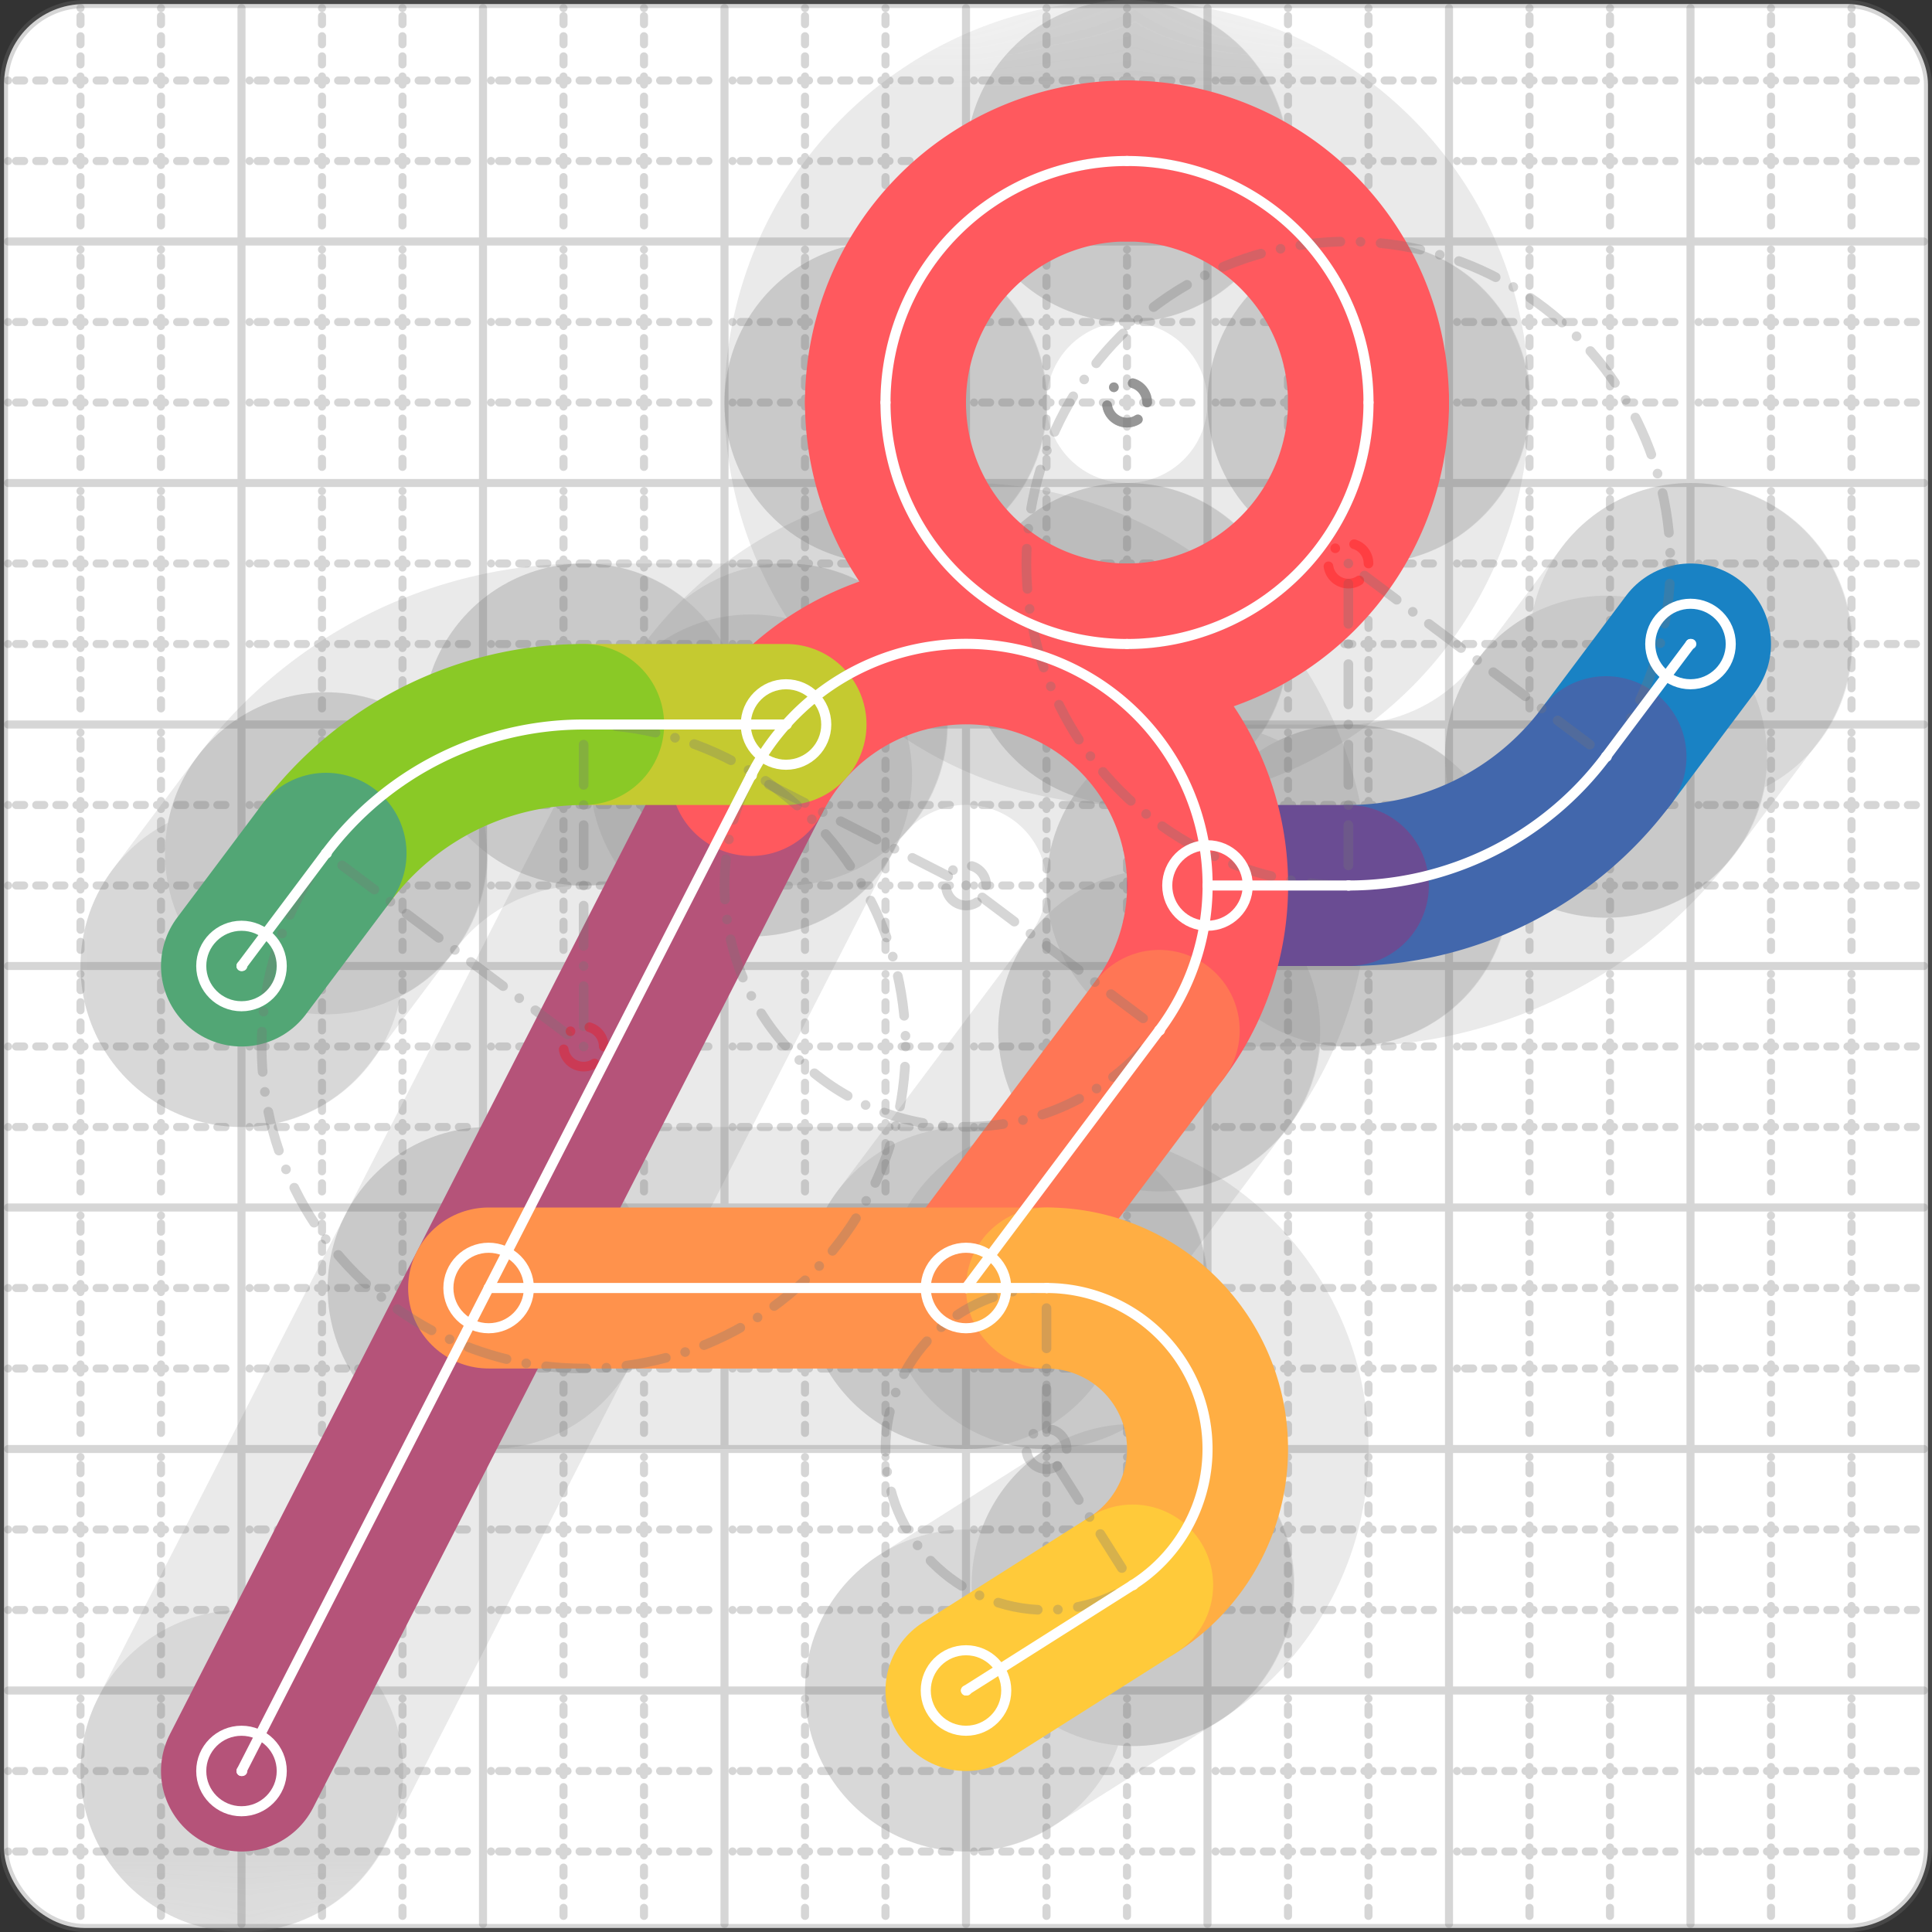 <svg xmlns="http://www.w3.org/2000/svg" width="24" height="24" viewBox="0 0 24 24" fill="none" stroke="currentColor" stroke-width="2" stroke-linecap="round" stroke-linejoin="round"><rect x="0" y="0" width="24" height="24" fill="#333333" stroke="none"/><style>
  @media screen and (prefers-color-scheme: light) {
    .svg-preview-grid-rect { fill: none }
  }
  @media screen and (prefers-color-scheme: dark) {
    .svg-preview-grid-rect { fill: none }
    .svg
    .svg-preview-grid-group,
    .svg-preview-radii-group,
    .svg-preview-shadow-mask-group,
    .svg-preview-shadow-group {
      stroke: #fff;
    }
  }
</style><g class="svg-preview-grid-group" stroke-linecap="butt" stroke-width="0.1" stroke="#777" stroke-opacity="0.3"><rect class="svg-preview-grid-rect" width="23.9" height="23.9" x="0.05" y="0.05" rx="1" fill="#fff"></rect><path stroke-dasharray="0 0.1 0.1 0.15 0.1 0.15 0.1 0.15 0.1 0.15 0.1 0.15 0.1 0.15 0.1 0.15 0.1 0.15 0.1 0.15 0.1 0.15 0.1 0.15 0 0.15" stroke-width="0.1" d="M0.1 1h23.8M1 0.1v23.8M0.1 2h23.8M2 0.1v23.8M0.1 4h23.8M4 0.1v23.8M0.1 5h23.8M5 0.1v23.8M0.1 7h23.8M7 0.1v23.8M0.1 8h23.8M8 0.1v23.8M0.1 10h23.8M10 0.1v23.8M0.1 11h23.8M11 0.1v23.8M0.1 13h23.8M13 0.1v23.8M0.1 14h23.8M14 0.1v23.8M0.1 16h23.8M16 0.1v23.8M0.1 17h23.8M17 0.1v23.8M0.1 19h23.8M19 0.1v23.8M0.1 20h23.8M20 0.1v23.8M0.1 22h23.8M22 0.1v23.8M0.1 23h23.8M23 0.1v23.8"></path><path d="M0.1 3h23.8M3 0.1v23.8M0.1 6h23.8M6 0.1v23.8M0.1 9h23.8M9 0.1v23.8M0.1 12h23.8M12 0.1v23.8M0.1 15h23.8M15 0.1v23.8M0.1 18h23.8M18 0.1v23.8M0.1 21h23.8M21 0.1v23.8"></path></g><g class="svg-preview-shadow-mask-group" stroke-width="4" stroke="#777" stroke-opacity="0.15"><mask id="svg-preview-shadow-mask-0" maskUnits="userSpaceOnUse" stroke-opacity="1" stroke-width="4" stroke="#000"><rect x="0" y="0" width="24" height="24" fill="#fff" stroke="none" rx="1"></rect><path d="M21 8h.01M19.95 9.4h.01M16.75 11h.01M15 11h.01"></path></mask><mask id="svg-preview-shadow-mask-1" maskUnits="userSpaceOnUse" stroke-opacity="1" stroke-width="4" stroke="#000"><rect x="0" y="0" width="24" height="24" fill="#fff" stroke="none" rx="1"></rect><path d="M3 22h.01M9.33 9.633h.01M14.4 12.8h.01M12 16h.01"></path></mask><mask id="svg-preview-shadow-mask-2" maskUnits="userSpaceOnUse" stroke-opacity="1" stroke-width="4" stroke="#000"><rect x="0" y="0" width="24" height="24" fill="#fff" stroke="none" rx="1"></rect><path d="M6.07 16h.01M13 16h.01M14.07 19.69h.01M12 21h.01"></path></mask><mask id="svg-preview-shadow-mask-3" maskUnits="userSpaceOnUse" stroke-opacity="1" stroke-width="4" stroke="#000"><rect x="0" y="0" width="24" height="24" fill="#fff" stroke="none" rx="1"></rect><path d="M9.764 9h.01M7.25 9h.01M4.05 10.6h.01M3 12h.01"></path></mask><mask id="svg-preview-shadow-mask-4" maskUnits="userSpaceOnUse" stroke-opacity="1" stroke-width="4" stroke="#000"><rect x="0" y="0" width="24" height="24" fill="#fff" stroke="none" rx="1"></rect><path d="M14 2h.01M17 5h.01M14 8h.01M11 5h.01"></path></mask></g><g class="svg-preview-shadow-group" stroke-width="4" stroke="#777" stroke-opacity="0.15"><path mask="url(#svg-preview-shadow-mask-0)" d="M 21 8 L 19.95 9.4"></path><path mask="url(#svg-preview-shadow-mask-0)" d="M 19.95 9.4 A4 4 0 0 1 16.75 11"></path><path mask="url(#svg-preview-shadow-mask-0)" d="M 16.75 11 L 15 11"></path><path mask="url(#svg-preview-shadow-mask-1)" d="M 3 22 L 9.33 9.633"></path><path mask="url(#svg-preview-shadow-mask-1)" d="M 9.33 9.633 A3 3 0 1 1 14.4 12.8"></path><path mask="url(#svg-preview-shadow-mask-1)" d="M 14.4 12.8 L 12 16"></path><path mask="url(#svg-preview-shadow-mask-2)" d="M 6.07 16 L 13 16"></path><path mask="url(#svg-preview-shadow-mask-2)" d="M 13 16 A2 2 0 0 1 14.07 19.69"></path><path mask="url(#svg-preview-shadow-mask-2)" d="M 14.07 19.69 L 12 21"></path><path mask="url(#svg-preview-shadow-mask-3)" d="M 9.764 9 L 7.25 9"></path><path mask="url(#svg-preview-shadow-mask-3)" d="M 7.25 9 A4 4 0 0 0 4.05 10.6"></path><path mask="url(#svg-preview-shadow-mask-3)" d="M 4.05 10.6 L 3 12"></path><path mask="url(#svg-preview-shadow-mask-4)" d="M 14 2 A3 3 0 0 1 17 5"></path><path mask="url(#svg-preview-shadow-mask-4)" d="M 17 5 A3 3 0 0 1 14 8"></path><path mask="url(#svg-preview-shadow-mask-4)" d="M 14 8 A3 3 0 0 1 11 5"></path><path mask="url(#svg-preview-shadow-mask-4)" d="M 11 5 A3 3 0 0 1 14 2"></path><path d="M21 8h.01M19.95 9.4h.01M16.75 11h.01M15 11h.01M3 22h.01M9.33 9.633h.01M14.4 12.8h.01M12 16h.01M6.07 16h.01M13 16h.01M14.07 19.69h.01M12 21h.01M9.764 9h.01M7.25 9h.01M4.05 10.6h.01M3 12h.01M14 2h.01M17 5h.01M14 8h.01M11 5h.01"></path></g><g class="svg-preview-handles-group" stroke-width="0.12" stroke="#777" stroke-opacity="0.6"></g><g class="svg-preview-colored-path-group"><path d="M 21 8 L 19.95 9.4" stroke="#1982c4"></path><path d="M 19.95 9.4 A4 4 0 0 1 16.75 11" stroke="#4267AC"></path><path d="M 16.75 11 L 15 11" stroke="#6a4c93"></path><path d="M 3 22 L 9.33 9.633" stroke="#B55379"></path><path d="M 9.33 9.633 A3 3 0 1 1 14.4 12.8" stroke="#FF595E"></path><path d="M 14.4 12.8 L 12 16" stroke="#FF7655"></path><path d="M 6.07 16 L 13 16" stroke="#ff924c"></path><path d="M 13 16 A2 2 0 0 1 14.07 19.69" stroke="#FFAE43"></path><path d="M 14.07 19.69 L 12 21" stroke="#ffca3a"></path><path d="M 9.764 9 L 7.25 9" stroke="#C5CA30"></path><path d="M 7.25 9 A4 4 0 0 0 4.05 10.6" stroke="#8ac926"></path><path d="M 4.05 10.6 L 3 12" stroke="#52A675"></path><path d="M 14 2 A3 3 0 0 1 17 5" stroke="#FF595E"></path><path d="M 17 5 A3 3 0 0 1 14 8" stroke="#FF595E"></path><path d="M 14 8 A3 3 0 0 1 11 5" stroke="#FF595E"></path><path d="M 11 5 A3 3 0 0 1 14 2" stroke="#FF595E"></path></g><g class="svg-preview-radii-group" stroke-width="0.12" stroke-dasharray="0 0.25 0.25" stroke="#777" stroke-opacity="0.3"><path d="M19.95 9.4 16.75 7 16.75 11"></path><circle cy="7" cx="16.75" r="0.25" stroke-dasharray="0" stroke="red"></circle><circle cy="7" cx="16.75" r="4"></circle><path d="M9.33 9.633 12.001 10.998 14.4 12.8"></path><circle cy="10.998" cx="12.001" r="0.25" stroke-dasharray="0"></circle><circle cy="10.998" cx="12.001" r="3"></circle><path d="M13 16 13 18 14.07 19.69"></path><circle cy="18" cx="13" r="0.25" stroke-dasharray="0"></circle><circle cy="18" cx="13" r="2"></circle><path d="M7.25 9 7.25 13 4.05 10.6"></path><circle cy="13" cx="7.25" r="0.25" stroke-dasharray="0" stroke="red"></circle><circle cy="13" cx="7.25" r="4"></circle><circle cy="5" cx="14" r="0.25" stroke-dasharray="0"></circle><circle cy="5" cx="14" r="3"></circle><circle cy="5" cx="14" r="0.25" stroke-dasharray="0"></circle><circle cy="5" cx="14" r="3"></circle><circle cy="5" cx="14" r="0.25" stroke-dasharray="0"></circle><circle cy="5" cx="14" r="3"></circle><circle cy="5" cx="14" r="0.25" stroke-dasharray="0"></circle><circle cy="5" cx="14" r="3"></circle></g><g class="svg-preview-control-path-marker-mask-group" stroke-width="1" stroke="#000"><mask id="svg-preview-control-path-marker-mask-0" maskUnits="userSpaceOnUse"><rect x="0" y="0" width="24" height="24" fill="#fff" stroke="none" rx="1"></rect><path d="M21 8h.01"></path><path d="M19.95 9.4h.01"></path></mask><mask id="svg-preview-control-path-marker-mask-1" maskUnits="userSpaceOnUse"><rect x="0" y="0" width="24" height="24" fill="#fff" stroke="none" rx="1"></rect><path d="M19.95 9.4h.01"></path><path d="M16.75 11h.01"></path></mask><mask id="svg-preview-control-path-marker-mask-2" maskUnits="userSpaceOnUse"><rect x="0" y="0" width="24" height="24" fill="#fff" stroke="none" rx="1"></rect><path d="M16.75 11h.01"></path><path d="M15 11h.01"></path></mask><mask id="svg-preview-control-path-marker-mask-3" maskUnits="userSpaceOnUse"><rect x="0" y="0" width="24" height="24" fill="#fff" stroke="none" rx="1"></rect><path d="M3 22h.01"></path><path d="M9.33 9.633h.01"></path></mask><mask id="svg-preview-control-path-marker-mask-4" maskUnits="userSpaceOnUse"><rect x="0" y="0" width="24" height="24" fill="#fff" stroke="none" rx="1"></rect><path d="M9.33 9.633h.01"></path><path d="M14.4 12.8h.01"></path></mask><mask id="svg-preview-control-path-marker-mask-5" maskUnits="userSpaceOnUse"><rect x="0" y="0" width="24" height="24" fill="#fff" stroke="none" rx="1"></rect><path d="M14.4 12.8h.01"></path><path d="M12 16h.01"></path></mask><mask id="svg-preview-control-path-marker-mask-6" maskUnits="userSpaceOnUse"><rect x="0" y="0" width="24" height="24" fill="#fff" stroke="none" rx="1"></rect><path d="M6.07 16h.01"></path><path d="M13 16h.01"></path></mask><mask id="svg-preview-control-path-marker-mask-7" maskUnits="userSpaceOnUse"><rect x="0" y="0" width="24" height="24" fill="#fff" stroke="none" rx="1"></rect><path d="M13 16h.01"></path><path d="M14.07 19.69h.01"></path></mask><mask id="svg-preview-control-path-marker-mask-8" maskUnits="userSpaceOnUse"><rect x="0" y="0" width="24" height="24" fill="#fff" stroke="none" rx="1"></rect><path d="M14.07 19.69h.01"></path><path d="M12 21h.01"></path></mask><mask id="svg-preview-control-path-marker-mask-9" maskUnits="userSpaceOnUse"><rect x="0" y="0" width="24" height="24" fill="#fff" stroke="none" rx="1"></rect><path d="M9.764 9h.01"></path><path d="M7.25 9h.01"></path></mask><mask id="svg-preview-control-path-marker-mask-10" maskUnits="userSpaceOnUse"><rect x="0" y="0" width="24" height="24" fill="#fff" stroke="none" rx="1"></rect><path d="M7.25 9h.01"></path><path d="M4.05 10.6h.01"></path></mask><mask id="svg-preview-control-path-marker-mask-11" maskUnits="userSpaceOnUse"><rect x="0" y="0" width="24" height="24" fill="#fff" stroke="none" rx="1"></rect><path d="M4.05 10.6h.01"></path><path d="M3 12h.01"></path></mask></g><g class="svg-preview-control-path-group" stroke="#fff" stroke-width="0.125"><path mask="url(#svg-preview-control-path-marker-mask-0)" d="M 21 8 L 19.95 9.4"></path><path mask="url(#svg-preview-control-path-marker-mask-1)" d="M 19.95 9.4 A4 4 0 0 1 16.75 11"></path><path mask="url(#svg-preview-control-path-marker-mask-2)" d="M 16.75 11 L 15 11"></path><path mask="url(#svg-preview-control-path-marker-mask-3)" d="M 3 22 L 9.33 9.633"></path><path mask="url(#svg-preview-control-path-marker-mask-4)" d="M 9.33 9.633 A3 3 0 1 1 14.4 12.8"></path><path mask="url(#svg-preview-control-path-marker-mask-5)" d="M 14.4 12.8 L 12 16"></path><path mask="url(#svg-preview-control-path-marker-mask-6)" d="M 6.07 16 L 13 16"></path><path mask="url(#svg-preview-control-path-marker-mask-7)" d="M 13 16 A2 2 0 0 1 14.07 19.69"></path><path mask="url(#svg-preview-control-path-marker-mask-8)" d="M 14.07 19.69 L 12 21"></path><path mask="url(#svg-preview-control-path-marker-mask-9)" d="M 9.764 9 L 7.25 9"></path><path mask="url(#svg-preview-control-path-marker-mask-10)" d="M 7.25 9 A4 4 0 0 0 4.05 10.6"></path><path mask="url(#svg-preview-control-path-marker-mask-11)" d="M 4.05 10.6 L 3 12"></path><path d="M 14 2 A3 3 0 0 1 17 5"></path><path d="M 17 5 A3 3 0 0 1 14 8"></path><path d="M 14 8 A3 3 0 0 1 11 5"></path><path d="M 11 5 A3 3 0 0 1 14 2"></path></g><g class="svg-preview-control-path-marker-group" stroke="#fff" stroke-width="0.125"><path d="M21 8h.01M19.95 9.4h.01M19.95 9.4h.01M16.75 11h.01M16.75 11h.01M15 11h.01M3 22h.01M9.33 9.633h.01M9.33 9.633h.01M14.4 12.8h.01M14.4 12.8h.01M12 16h.01M6.07 16h.01M13 16h.01M13 16h.01M14.07 19.69h.01M14.07 19.69h.01M12 21h.01M9.764 9h.01M7.25 9h.01M7.25 9h.01M4.05 10.6h.01M4.05 10.6h.01M3 12h.01"></path><circle cx="21" cy="8" r="0.5"></circle><circle cx="15" cy="11" r="0.5"></circle><circle cx="3" cy="22" r="0.5"></circle><circle cx="12" cy="16" r="0.5"></circle><circle cx="6.07" cy="16" r="0.5"></circle><circle cx="12" cy="21" r="0.5"></circle><circle cx="9.764" cy="9" r="0.5"></circle><circle cx="3" cy="12" r="0.5"></circle></g><g class="svg-preview-handles-group" stroke-width="0.12" stroke="#FFF" stroke-opacity="0.3"></g></svg>